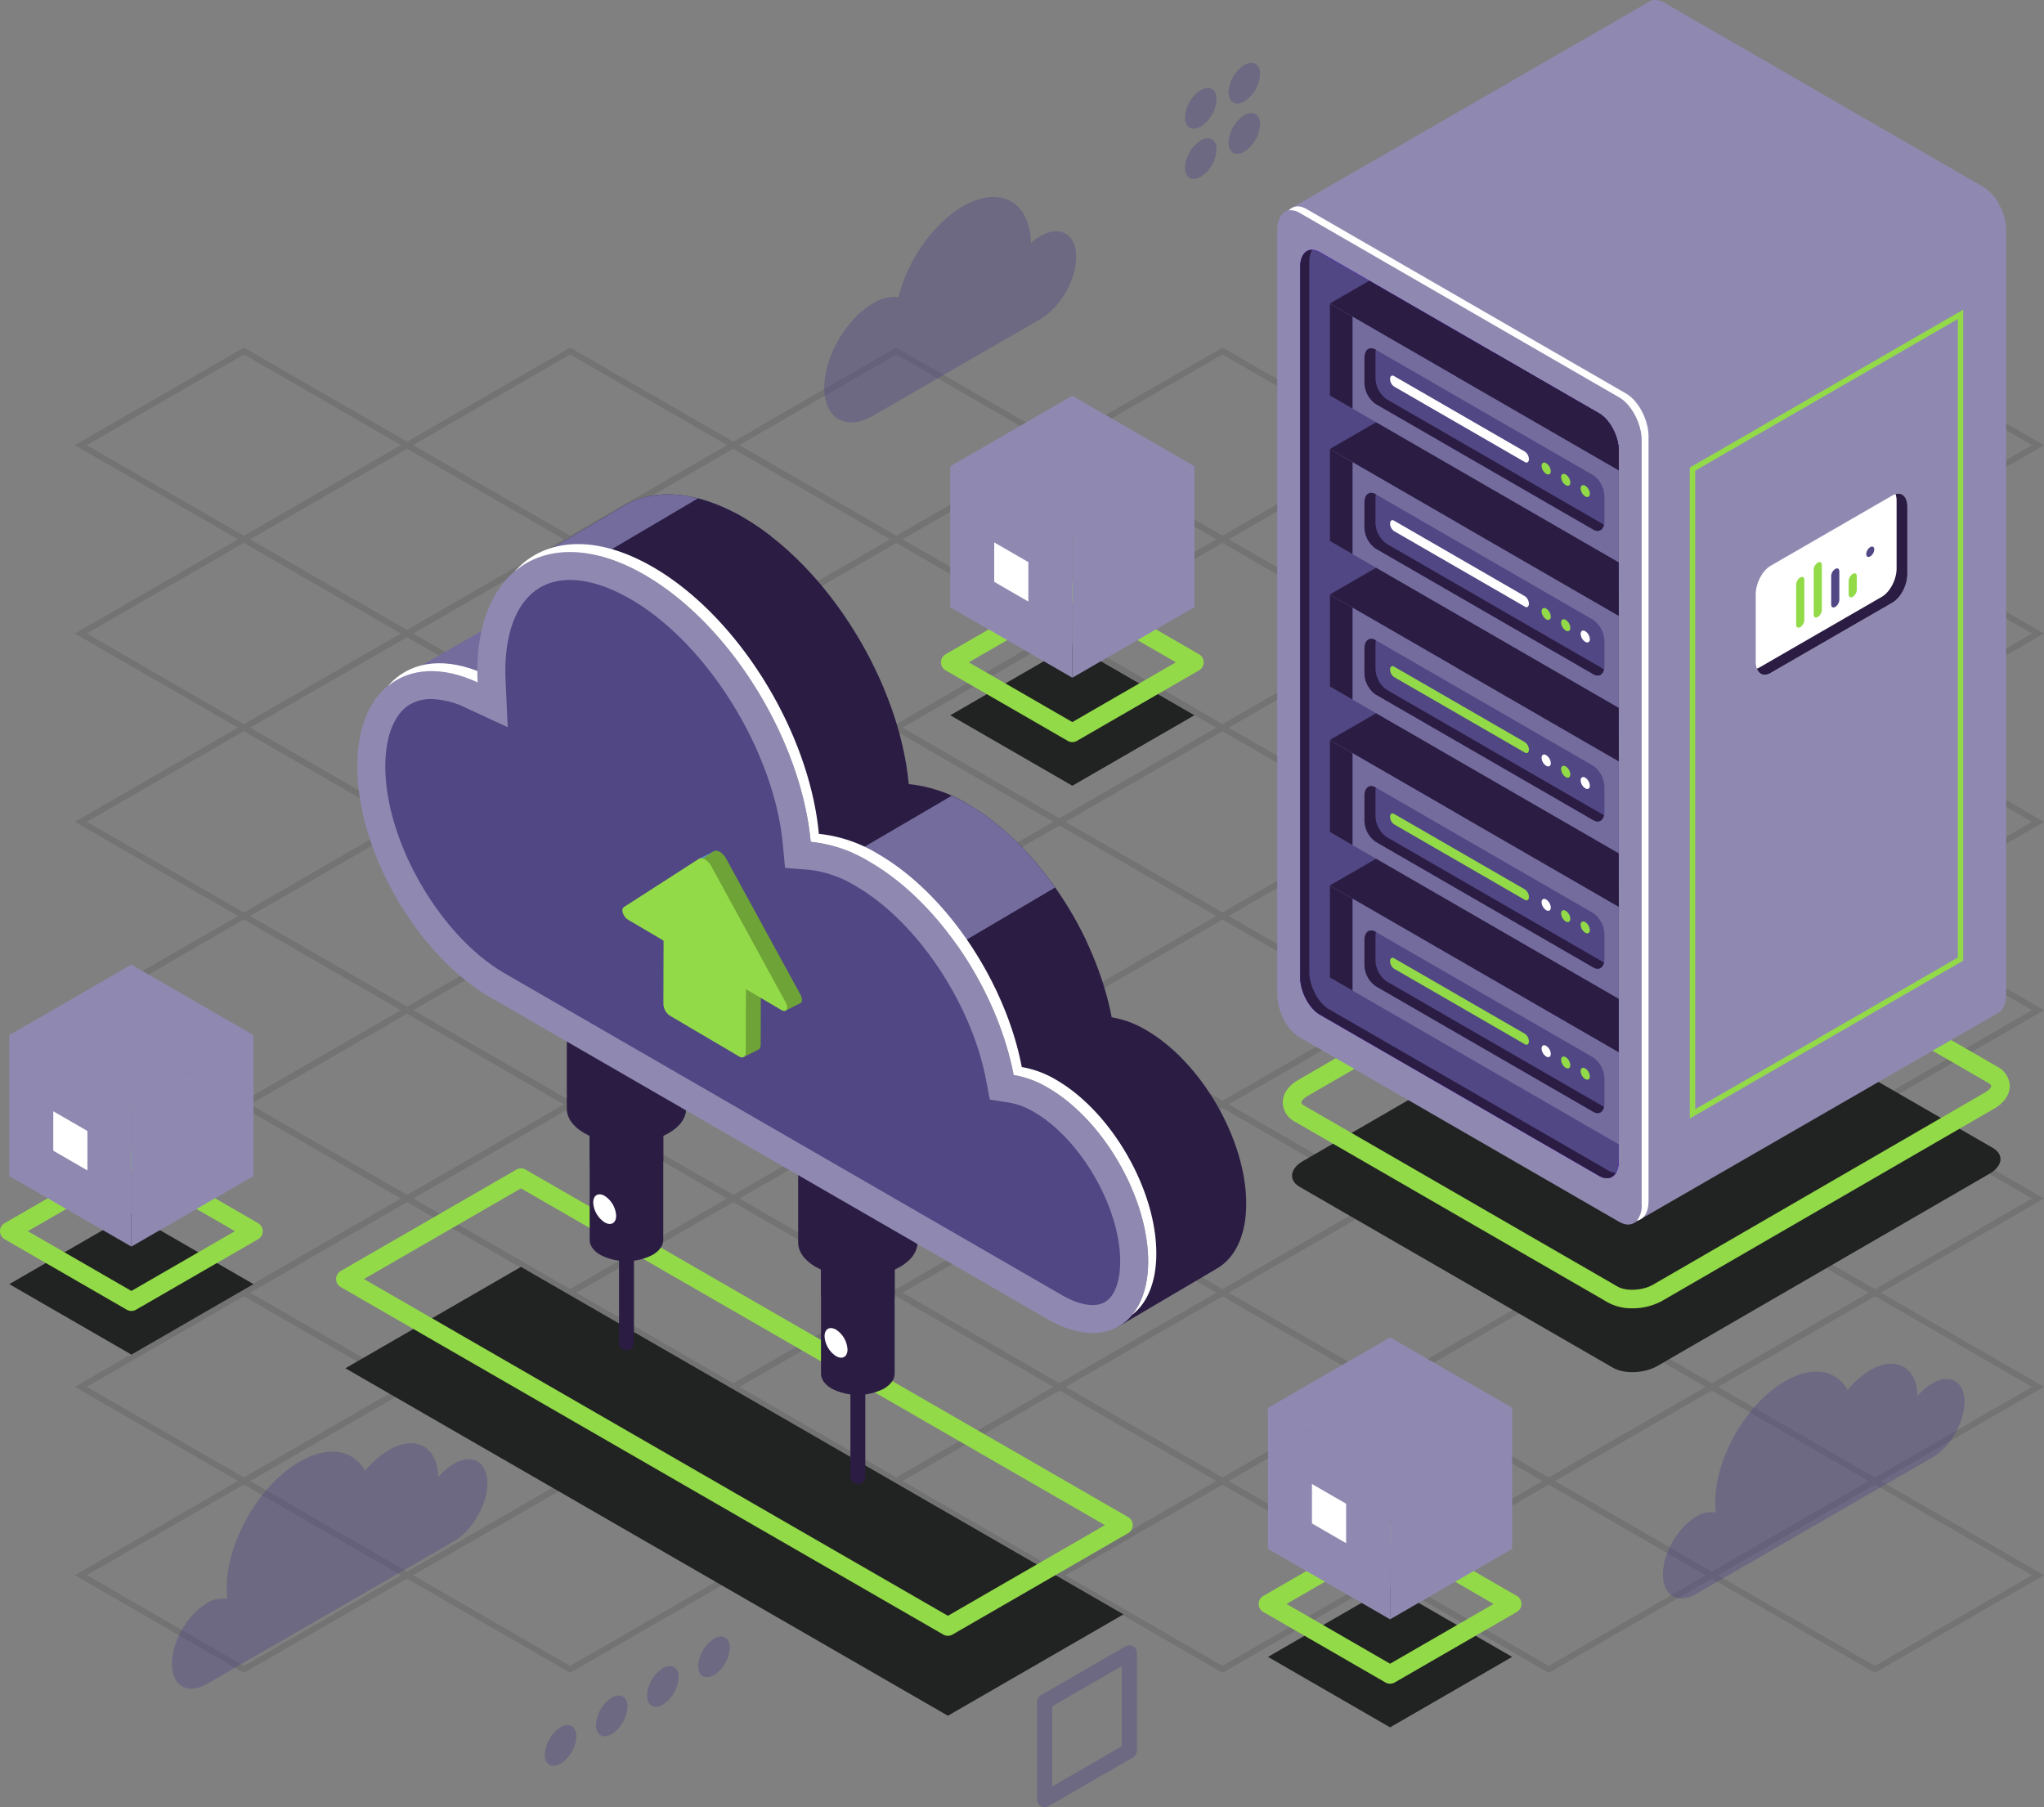 <svg xmlns="http://www.w3.org/2000/svg" xmlns:xlink="http://www.w3.org/1999/xlink" width="577.147" height="510.266" viewBox="0 0 577.147 510.266"><rect x="0" y="0" width="577.147" height="510.266" fill="#808080" stroke="none"/><defs><clipPath id="a"><rect width="577.147" height="510.266" fill="none"/></clipPath><clipPath id="c"><rect width="556.008" height="374.187" fill="none"/></clipPath><clipPath id="d"><rect width="71.126" height="63.651" fill="none"/></clipPath><clipPath id="e"><rect width="52.227" height="36.513" fill="none"/></clipPath><clipPath id="f"><rect width="21.198" height="32.789" fill="none"/></clipPath><clipPath id="g"><rect width="89.035" height="69.287" fill="none"/></clipPath><clipPath id="h"><rect width="85.133" height="66.25" fill="none"/></clipPath><clipPath id="i"><path d="M329.423,97.458s-48.54,4.622-77.775,6.869l77.541,220.838,102.567-59.155c.017-.011.034-.021.05-.031l.182-.105,0-.008c1.282-.809,2.094-2.573,2.094-5.063V44.951a15.643,15.643,0,0,0-1.781-6.89Z" transform="translate(-251.648 -38.061)" fill="none"/></clipPath><linearGradient id="j" x1="-2.105" y1="1.575" x2="-2.097" y2="1.575" gradientUnits="objectBoundingBox"><stop offset="0" stop-color="#2b1c43"/><stop offset="0.326" stop-color="#483c63"/><stop offset="1" stop-color="#8f89b1"/></linearGradient><clipPath id="k"><path d="M342.262,0a3.237,3.237,0,0,0-1.532.4v0L237.751,59.813,242.6,77.769l25.819,73.537,4.86,2.806L439.614,58.081a12.687,12.687,0,0,0-4.575-5.245L344.838.758A5.121,5.121,0,0,0,342.393,0Z" transform="translate(-237.751)" fill="none"/></clipPath><linearGradient id="l" x1="-1.46" y1="2.216" x2="-1.453" y2="2.216" xlink:href="#j"/><clipPath id="n"><path d="M240.573,51.08V251.546c0,4.088,2.486,8.839,5.552,10.609l78.852,45.525c3.066,1.77,5.552-.11,5.552-4.2V103.018c0-4.09-2.486-8.84-5.552-10.611L246.125,46.884a4.437,4.437,0,0,0-2.2-.667c-1.97,0-3.348,1.819-3.348,4.863" transform="translate(-240.573 -46.217)" fill="none"/></clipPath><linearGradient id="o" x1="-1.751" y1="1.411" x2="-1.743" y2="1.411" gradientUnits="objectBoundingBox"><stop offset="0" stop-color="#3919bb"/><stop offset="1" stop-color="#6507fa"/></linearGradient><clipPath id="s"><path d="M109.1,200.009v44.864c0,1.537,1.015,3.072,3.044,4.244a16.248,16.248,0,0,0,14.7,0c2.03-1.172,3.044-2.707,3.044-4.244V200.009Z" transform="translate(-109.104 -200.009)" fill="none"/></clipPath><radialGradient id="t" cx="-0.062" cy="0.829" r="0.378" gradientTransform="matrix(2.475, 0, 0, -1, 11.81, 7.97)" gradientUnits="objectBoundingBox"><stop offset="0" stop-color="#504784"/><stop offset="0.328" stop-color="#4e4581"/><stop offset="0.545" stop-color="#493f78"/><stop offset="0.731" stop-color="#403569"/><stop offset="0.897" stop-color="#342754"/><stop offset="1" stop-color="#2b1c43"/></radialGradient><clipPath id="v"><path d="M104.878,159.035V229.4c0,2.487,1.644,4.978,4.934,6.876,6.579,3.8,17.244,3.8,23.822,0,3.29-1.9,4.935-4.389,4.934-6.876V159.035Z" transform="translate(-104.878 -159.035)" fill="none"/></clipPath><radialGradient id="w" cx="-0.169" cy="1.041" r="0.379" gradientTransform="matrix(2.405, 0, 0, -1, 6.677, 6.603)" xlink:href="#t"/><clipPath id="y"><path d="M151.911,224.752v44.864c0,1.537,1.015,3.073,3.044,4.244a16.239,16.239,0,0,0,14.7,0c2.03-1.171,3.044-2.707,3.044-4.244V224.752Z" transform="translate(-151.911 -224.752)" fill="none"/></clipPath><radialGradient id="z" cx="-0.062" cy="0.829" r="0.378" gradientTransform="matrix(2.475, 0, 0, -1, 16.445, 6.502)" xlink:href="#t"/><clipPath id="ab"><path d="M147.685,183.779v70.364c0,2.489,1.645,4.978,4.934,6.878,6.577,3.8,17.244,3.8,23.823,0,3.289-1.9,4.934-4.389,4.934-6.878V183.779Z" transform="translate(-147.685 -183.779)" fill="none"/></clipPath><radialGradient id="ac" cx="-0.169" cy="1.041" r="0.379" gradientTransform="matrix(2.405, 0, 0, -1, 9.402, 5.672)" xlink:href="#t"/><clipPath id="ae"><path d="M126.877,94.2l0-.021-.41.235c-.217.122-.433.244-.644.371l-26.37,15.575,8.761,6.921c-7.867,3.438-12.837,12.26-12.837,25.3,0,24.047,16.883,53.289,37.708,65.312l128.558,91.8,3.963,26.751,27.78-16.361.075-.043.166-.1,0,0c5-3.009,8.086-9.3,8.086-18.2,0-18.056-12.677-40.013-28.316-49.042a28.161,28.161,0,0,0-9.675-3.586c-4.508-23.695-21-48.859-40.657-60.212a39.833,39.833,0,0,0-16.638-5.631c-2.684-28.722-22.654-61.362-46.906-75.362-7.571-4.372-14.723-6.44-21.062-6.44a24.542,24.542,0,0,0-11.58,2.739" transform="translate(-95.378 -91.459)" fill="none"/></clipPath><radialGradient id="af" cx="0.5" cy="0.5" r="0.471" gradientTransform="matrix(1.139, 0, 0, -1, 0.098, 3.155)" xlink:href="#t"/><clipPath id="ah"><rect width="28.215" height="45.712" fill="none"/></clipPath><clipPath id="ai"><path d="M24.309,211.418v39.805l34.473-19.9V191.514Z" transform="translate(-24.309 -191.514)" fill="none"/></clipPath><linearGradient id="aj" x1="-1.076" y1="3.651" x2="-1.032" y2="3.651" xlink:href="#j"/><clipPath id="ak"><path d="M1.719,198.375l34.473,19.9,34.472-19.9-34.473-19.9Z" transform="translate(-1.719 -178.472)" fill="none"/></clipPath><linearGradient id="al" x1="-0.038" y1="5.977" x2="-0.016" y2="5.977" xlink:href="#j"/><clipPath id="am"><path d="M1.719,231.319l34.473,19.9V211.418l-34.473-19.9Z" transform="translate(-1.719 -191.514)" fill="none"/></clipPath><linearGradient id="an" x1="-0.076" y1="3.651" x2="-0.032" y2="3.651" xlink:href="#j"/><clipPath id="ap"><path d="M257.2,280.384v39.805l34.473-19.9V260.48Z" transform="translate(-257.204 -260.48)" fill="none"/></clipPath><linearGradient id="aq" x1="-11.386" y1="1.889" x2="-11.341" y2="1.889" xlink:href="#j"/><clipPath id="ar"><path d="M234.614,267.341l34.473,19.9,34.472-19.9-34.473-19.9Z" transform="translate(-234.614 -247.438)" fill="none"/></clipPath><linearGradient id="as" x1="-5.193" y1="3.333" x2="-5.171" y2="3.333" xlink:href="#j"/><clipPath id="at"><path d="M234.614,300.285l34.473,19.9V280.384l-34.473-19.9Z" transform="translate(-234.614 -260.48)" fill="none"/></clipPath><linearGradient id="au" x1="-10.386" y1="1.889" x2="-10.341" y2="1.889" xlink:href="#j"/><clipPath id="aw"><path d="M198.413,106.167v39.805l34.473-19.9V86.264Z" transform="translate(-198.413 -86.264)" fill="none"/></clipPath><linearGradient id="ax" x1="-8.783" y1="6.341" x2="-8.739" y2="6.341" xlink:href="#j"/><clipPath id="ay"><path d="M175.823,93.125l34.473,19.9,34.472-19.9-34.473-19.9Z" transform="translate(-175.823 -73.222)" fill="none"/></clipPath><linearGradient id="az" x1="-3.892" y1="10.012" x2="-3.87" y2="10.012" xlink:href="#j"/><clipPath id="ba"><path d="M175.823,126.069l34.473,19.9V106.167l-34.473-19.9Z" transform="translate(-175.823 -86.264)" fill="none"/></clipPath><linearGradient id="bb" x1="-7.783" y1="6.341" x2="-7.739" y2="6.341" xlink:href="#j"/></defs><g clip-path="url(#a)"><g clip-path="url(#a)"><g transform="translate(21.139 98.128)" opacity="0.14"><g clip-path="url(#c)"><path d="M363.366,119.434,315.625,91.867,363.366,64.3l47.741,27.565ZM319.005,91.867l44.361,25.613,44.362-25.612L363.366,66.257Z" transform="translate(144.892 -64.301)" fill="#212322"/><path d="M303.012,119.431l-.421-.244L255.27,91.867,303.011,64.3l.423.244,47.321,27.319ZM258.65,91.867l44.362,25.612,44.362-25.612L303.011,66.256Z" transform="translate(113.143 -64.301)" fill="#212322"/><path d="M333.189,136.854,285.448,109.29l47.741-27.563,47.742,27.565ZM288.828,109.29,333.189,134.9l44.362-25.61L333.189,83.679Z" transform="translate(129.018 -55.136)" fill="#212322"/><path d="M363.367,154.277l-.421-.244-47.321-27.319L363.366,99.15l.423.246,47.32,27.319Zm-44.362-27.563,44.362,25.612,44.362-25.61L363.366,101.1Z" transform="translate(144.892 -45.971)" fill="#212322"/><path d="M242.658,119.43l-.421-.244L194.916,91.866,242.657,64.3l.423.246L290.4,91.868ZM198.3,91.866l44.362,25.612,44.362-25.61L242.657,66.256Z" transform="translate(81.394 -64.301)" fill="#212322"/><path d="M272.836,136.855l-47.742-27.566,47.741-27.562.423.244,47.319,27.319Zm-44.362-27.566L272.836,134.9,317.2,109.29,272.835,83.679Z" transform="translate(97.269 -55.136)" fill="#212322"/><path d="M303.013,154.277l-.421-.244-47.321-27.319L303.012,99.15l47.742,27.563Zm-44.362-27.563,44.362,25.612,44.361-25.612L303.012,101.1Z" transform="translate(113.144 -45.971)" fill="#212322"/><path d="M333.19,171.7l-47.741-27.563,47.739-27.563.423.244,47.321,27.319Zm-44.361-27.563,44.361,25.612,44.362-25.612-44.364-25.612Z" transform="translate(129.019 -36.805)" fill="#212322"/><path d="M363.368,189.123l-.421-.244-47.321-27.319L363.367,134l47.744,27.565Zm-44.362-27.563,44.362,25.612,44.362-25.61-44.364-25.613Z" transform="translate(144.893 -27.64)" fill="#212322"/><path d="M182.3,119.43l-.421-.244L134.561,91.866,182.3,64.3l.423.244,47.32,27.319ZM137.941,91.866,182.3,117.478l44.362-25.612L182.3,66.255Z" transform="translate(49.645 -64.301)" fill="#212322"/><path d="M212.481,136.853l-.421-.244-47.321-27.319L212.48,81.726l.423.244,47.32,27.319Zm-44.362-27.563L212.481,134.9l44.362-25.612L212.48,83.678Z" transform="translate(65.52 -55.136)" fill="#212322"/><path d="M242.659,154.276l-.421-.244-47.321-27.319,47.741-27.563L290.4,126.714ZM198.3,126.712l44.362,25.612,44.362-25.61L242.658,101.1Z" transform="translate(81.395 -45.971)" fill="#212322"/><path d="M272.836,171.7l-47.742-27.565,47.741-27.563.423.246,47.321,27.319Zm-44.362-27.565,44.362,25.613L317.2,144.137l-44.364-25.612Z" transform="translate(97.269 -36.806)" fill="#212322"/><path d="M303.013,189.123l-47.741-27.563L303.013,134l47.741,27.563Zm-44.36-27.563,44.36,25.612,44.362-25.612-44.362-25.612Z" transform="translate(113.144 -27.64)" fill="#212322"/><path d="M333.191,206.545l-.421-.244-47.321-27.319,47.741-27.563.423.244,47.319,27.319Zm-44.362-27.563,44.362,25.612,44.362-25.612L333.19,153.37Z" transform="translate(129.019 -18.475)" fill="#212322"/><path d="M363.369,223.968l-.421-.244L315.627,196.4l47.741-27.563.423.244L411.11,196.4ZM319.007,196.4l44.362,25.612L407.731,196.4l-44.363-25.612Z" transform="translate(144.894 -9.31)" fill="#212322"/><path d="M121.949,119.429l-.421-.244L74.207,91.865,121.948,64.3l.423.246,47.32,27.319ZM77.587,91.865l44.362,25.612,44.362-25.61L121.948,66.255Z" transform="translate(17.896 -64.302)" fill="#212322"/><path d="M152.127,136.854l-47.742-27.566,47.741-27.562.423.244,47.32,27.319Zm-44.362-27.566L152.127,134.9l44.362-25.612L152.126,83.678Z" transform="translate(33.771 -55.136)" fill="#212322"/><path d="M182.3,154.276l-.421-.244-47.321-27.319L182.3,99.149l.423.244,47.321,27.319Zm-44.362-27.563L182.3,152.324l44.362-25.612L182.3,101.1Z" transform="translate(49.646 -45.971)" fill="#212322"/><path d="M212.482,171.7l-.421-.244L164.74,144.135l47.741-27.563.423.244,47.32,27.319ZM168.12,144.135l44.362,25.612,44.362-25.612-44.364-25.612Z" transform="translate(65.521 -36.806)" fill="#212322"/><path d="M242.66,189.122l-.421-.244-47.321-27.319,47.741-27.563L290.4,161.56ZM198.3,161.558,242.66,187.17l44.362-25.61-44.364-25.613Z" transform="translate(81.396 -27.641)" fill="#212322"/><path d="M272.836,206.544,225.095,178.98l47.741-27.563,47.742,27.565ZM228.477,178.98l44.359,25.612,44.362-25.61L272.836,153.37Z" transform="translate(97.27 -18.476)" fill="#212322"/><path d="M303.014,223.968,255.272,196.4l47.741-27.563.423.246L350.755,196.4ZM258.652,196.4l44.362,25.613L347.376,196.4l-44.364-25.612Z" transform="translate(113.144 -9.311)" fill="#212322"/><path d="M333.192,241.391l-.421-.244L285.45,213.827l47.741-27.563.423.244,47.32,27.319ZM288.83,213.827l44.362,25.612,44.362-25.612-44.364-25.612Z" transform="translate(129.019 -0.145)" fill="#212322"/><path d="M363.37,258.814l-.421-.244L315.628,231.25l47.741-27.563.423.244,47.319,27.319ZM319.008,231.25l44.362,25.612,44.362-25.612-44.364-25.612Z" transform="translate(144.894 9.02)" fill="#212322"/><path d="M61.594,119.429l-.421-.244L13.852,91.866,61.593,64.3l.423.246,47.321,27.319ZM17.232,91.866l44.362,25.612,44.362-25.612L61.593,66.254Z" transform="translate(-13.853 -64.303)" fill="#212322"/><path d="M91.772,136.852l-.421-.244L44.03,109.288,91.771,81.725l.423.244,47.321,27.319ZM47.41,109.288,91.772,134.9l44.362-25.612L91.771,83.677Z" transform="translate(2.022 -55.137)" fill="#212322"/><path d="M121.95,154.275l-.421-.244L74.208,126.711l47.741-27.563,47.742,27.565ZM77.588,126.711l44.362,25.612,44.362-25.61L121.949,101.1Z" transform="translate(17.897 -45.972)" fill="#212322"/><path d="M152.128,171.7l-47.742-27.566,47.741-27.562.423.244,47.319,27.319Zm-44.362-27.566,44.362,25.613,44.362-25.612-44.364-25.612Z" transform="translate(33.772 -36.806)" fill="#212322"/><path d="M182.305,189.122l-.421-.244-47.321-27.319L182.3,133.995l.423.244,47.319,27.319Zm-44.362-27.563,44.362,25.612,44.362-25.612L182.3,135.947Z" transform="translate(49.646 -27.641)" fill="#212322"/><path d="M212.483,206.544l-.421-.244L164.741,178.98l47.741-27.563.423.244,47.321,27.319ZM168.121,178.98l44.362,25.612,44.362-25.612-44.364-25.612Z" transform="translate(65.521 -18.476)" fill="#212322"/><path d="M242.661,223.967l-.421-.244L194.919,196.4,242.66,168.84,290.4,196.4ZM198.3,196.4l44.362,25.612L287.022,196.4,242.66,170.792Z" transform="translate(81.396 -9.311)" fill="#212322"/><path d="M272.837,241.39,225.1,213.826l47.739-27.563,47.744,27.565Zm-44.361-27.563,44.361,25.612,44.362-25.61-44.364-25.613Z" transform="translate(97.27 -0.145)" fill="#212322"/><path d="M303.015,258.815l-47.742-27.566,47.741-27.562.423.244,47.319,27.319Zm-44.362-27.566,44.362,25.613,44.362-25.612-44.363-25.612Z" transform="translate(113.145 9.02)" fill="#212322"/><path d="M333.193,276.237l-.421-.244-47.321-27.319,47.741-27.563.423.244,47.321,27.319Zm-44.362-27.563,44.362,25.612,44.362-25.612-44.364-25.612Z" transform="translate(129.02 18.186)" fill="#212322"/><path d="M363.371,293.66l-.421-.244L315.629,266.1l47.741-27.563.423.244L411.113,266.1ZM319.009,266.1l44.362,25.612L407.733,266.1,363.37,240.485Z" transform="translate(144.895 27.351)" fill="#212322"/><path d="M61.6,154.275l-.421-.244L13.853,126.711,61.594,99.148l.423.244,47.321,27.319ZM17.233,126.711,61.6,152.323l44.362-25.612L61.594,101.1Z" transform="translate(-13.852 -45.972)" fill="#212322"/><path d="M91.773,171.7l-.421-.244L44.031,144.134l47.741-27.563.423.244,47.319,27.319ZM47.411,144.134l44.362,25.612,44.362-25.612L91.772,118.523Z" transform="translate(2.023 -36.806)" fill="#212322"/><path d="M121.951,189.121l-.421-.244L74.209,161.557l47.741-27.563,47.744,27.565ZM77.589,161.557l44.362,25.612,44.362-25.61L121.95,135.946Z" transform="translate(17.898 -27.641)" fill="#212322"/><path d="M152.128,206.544l-.421-.244L104.386,178.98l47.742-27.563.421.246,47.319,27.319ZM107.768,178.98l44.361,25.612,44.364-25.61L152.128,153.37Z" transform="translate(33.772 -18.476)" fill="#212322"/><path d="M182.306,223.968,134.564,196.4,182.3,168.84l.423.244L230.048,196.4ZM137.944,196.4l44.362,25.613L226.668,196.4,182.3,170.792Z" transform="translate(49.647 -9.311)" fill="#212322"/><path d="M212.484,241.39l-.421-.244-47.321-27.319,47.741-27.563.423.244,47.319,27.319Zm-44.362-27.563,44.362,25.612,44.362-25.612-44.364-25.612Z" transform="translate(65.522 -0.145)" fill="#212322"/><path d="M242.661,258.813,194.92,231.249l47.741-27.563L290.4,231.249ZM198.3,231.249l44.361,25.612,44.362-25.612-44.362-25.612Z" transform="translate(81.397 9.02)" fill="#212322"/><path d="M272.838,276.236l-.421-.244L225.1,248.672l47.741-27.563,47.742,27.565Zm-44.362-27.563,44.362,25.612,44.362-25.61-44.364-25.613Z" transform="translate(97.27 18.185)" fill="#212322"/><path d="M303.016,293.658l-.421-.244-47.321-27.319,47.741-27.562.423.244,47.32,27.319Zm-44.362-27.563,44.362,25.612,44.362-25.61-44.363-25.612Z" transform="translate(113.145 27.351)" fill="#212322"/><path d="M333.194,311.083l-47.742-27.565,47.741-27.563.423.246,47.321,27.319Zm-44.362-27.565,44.362,25.613,44.362-25.612-44.364-25.612Z" transform="translate(129.02 36.515)" fill="#212322"/><path d="M363.372,328.5l-.421-.244L315.63,300.941l47.741-27.563.423.244,47.319,27.319ZM319.01,300.941l44.362,25.612,44.362-25.612L363.371,275.33Z" transform="translate(144.895 45.681)" fill="#212322"/><path d="M61.6,189.121,13.854,161.556l47.741-27.563.423.246,47.319,27.319ZM17.234,161.556,61.6,187.169l44.362-25.612L61.595,135.946Z" transform="translate(-13.852 -27.642)" fill="#212322"/><path d="M91.774,206.544l-.421-.244L44.032,178.98l47.741-27.563.423.244,47.319,27.319ZM47.412,178.98l44.362,25.612,44.362-25.612L91.773,153.369Z" transform="translate(2.023 -18.476)" fill="#212322"/><path d="M121.952,223.966l-.421-.244L74.21,196.4l47.741-27.563.423.244,47.32,27.319ZM77.59,196.4l44.362,25.612L166.314,196.4l-44.364-25.612Z" transform="translate(17.898 -9.311)" fill="#212322"/><path d="M152.131,241.389l-.423-.244-47.321-27.319,47.741-27.563,47.742,27.565Zm-44.362-27.563,44.362,25.612,44.361-25.61-44.364-25.613Z" transform="translate(33.772 -0.146)" fill="#212322"/><path d="M182.307,258.811l-.421-.244-47.321-27.319,47.741-27.562.423.244,47.32,27.319Zm-44.362-27.563,44.362,25.612,44.362-25.61-44.364-25.612Z" transform="translate(49.647 9.02)" fill="#212322"/><path d="M212.484,276.236l-47.741-27.565,47.741-27.563,47.742,27.565Zm-44.361-27.565,44.361,25.613,44.362-25.612-44.362-25.612Z" transform="translate(65.522 18.185)" fill="#212322"/><path d="M242.662,293.659l-.421-.244L194.92,266.1l47.741-27.563.423.244L290.4,266.1ZM198.3,266.1l44.362,25.612L287.024,266.1l-44.364-25.611Z" transform="translate(81.397 27.35)" fill="#212322"/><path d="M272.839,311.082l-.421-.244L225.1,283.518l47.742-27.563.421.244,47.32,27.319Zm-44.36-27.563,44.36,25.612L317.2,283.518l-44.362-25.612Z" transform="translate(97.271 36.515)" fill="#212322"/><path d="M303.017,328.5l-.421-.244L255.275,300.94l47.741-27.563,47.742,27.565ZM258.655,300.94l44.362,25.612,44.362-25.61-44.364-25.613Z" transform="translate(113.146 45.68)" fill="#212322"/><path d="M61.6,223.966,13.855,196.4,61.6,168.838l.423.246L109.339,196.4ZM17.235,196.4,61.6,222.014,105.959,196.4,61.6,170.791Z" transform="translate(-13.851 -9.312)" fill="#212322"/><path d="M91.775,241.389l-.421-.244L44.033,213.825l47.741-27.563.423.244,47.321,27.319ZM47.413,213.825l44.362,25.612,44.362-25.612L91.774,188.214Z" transform="translate(2.024 -0.146)" fill="#212322"/><path d="M121.953,258.812l-.421-.244L74.211,231.248l47.741-27.563.423.244L169.7,231.248ZM77.591,231.248l44.362,25.612,44.362-25.612-44.364-25.612Z" transform="translate(17.899 9.019)" fill="#212322"/><path d="M152.13,276.235l-.421-.244-47.321-27.319,47.742-27.563.421.244,47.32,27.319ZM107.77,248.671l44.361,25.612,44.362-25.612L152.13,223.06Z" transform="translate(33.773 18.185)" fill="#212322"/><path d="M182.308,293.658l-.421-.244-47.321-27.319,47.741-27.563L230.049,266.1Zm-44.362-27.563,44.362,25.612,44.36-25.61-44.362-25.613Z" transform="translate(49.648 27.35)" fill="#212322"/><path d="M212.485,311.082l-47.741-27.565,47.739-27.563.423.246,47.321,27.319Zm-44.361-27.565,44.361,25.613,44.362-25.612-44.364-25.612Z" transform="translate(65.523 36.515)" fill="#212322"/><path d="M242.663,328.5l-.421-.244L194.921,300.94l47.741-27.563.423.244,47.321,27.319ZM198.3,300.94l44.362,25.612,44.362-25.612-44.364-25.612Z" transform="translate(81.397 45.68)" fill="#212322"/><path d="M61.6,258.81l-.421-.244L13.856,231.247,61.6,203.685l.423.244,47.32,27.319ZM17.236,231.247,61.6,256.858l44.362-25.61L61.6,205.637Z" transform="translate(-13.851 9.019)" fill="#212322"/><path d="M91.776,276.236,44.034,248.67l47.741-27.562.423.244,47.319,27.319ZM47.414,248.67l44.362,25.613,44.362-25.612L91.775,223.06Z" transform="translate(2.024 18.185)" fill="#212322"/><path d="M121.954,293.658l-.421-.244L74.212,266.094l47.741-27.563.423.244L169.7,266.094ZM77.592,266.094l44.362,25.612,44.362-25.612-44.364-25.612Z" transform="translate(17.899 27.35)" fill="#212322"/><path d="M152.131,311.081l-.421-.244-47.321-27.319,47.741-27.563.424.244,47.318,27.319Zm-44.362-27.563,44.362,25.612,44.362-25.612L152.13,257.906Z" transform="translate(33.773 36.515)" fill="#212322"/><path d="M182.308,328.5l-47.741-27.565,47.741-27.563,47.742,27.565Zm-44.361-27.565,44.361,25.612,44.362-25.61-44.362-25.613Z" transform="translate(49.648 45.68)" fill="#212322"/><path d="M61.6,293.657l-.421-.244L13.857,266.093,61.6,238.53l47.742,27.565ZM17.237,266.093,61.6,291.7l44.362-25.61L61.6,240.482Z" transform="translate(-13.85 27.349)" fill="#212322"/><path d="M91.777,311.079l-.421-.244L44.035,283.516l47.741-27.562.423.244,47.321,27.319ZM47.415,283.516l44.362,25.612,44.362-25.61L91.776,257.906Z" transform="translate(2.025 36.515)" fill="#212322"/><path d="M121.955,328.5,74.213,300.938l47.741-27.563.423.246L169.7,300.94ZM77.593,300.938l44.362,25.613,44.362-25.612-44.364-25.612Z" transform="translate(17.9 45.679)" fill="#212322"/><path d="M61.6,328.5l-.421-.244L13.858,300.938,61.6,273.375l.423.244,47.321,27.319ZM17.238,300.938,61.6,326.55l44.362-25.612L61.6,275.327Z" transform="translate(-13.85 45.679)" fill="#212322"/></g></g><g transform="translate(232.749 55.615)" opacity="0.4"><g clip-path="url(#d)"><path d="M213.5,47.519a16.229,16.229,0,0,0-2.6,1.906c-.36-11.708-8.816-16.364-19.224-10.356-8.476,4.894-15.656,15.37-18.23,25.639a11.486,11.486,0,0,0-7.191,1.787c-7.586,4.38-13.737,15.032-13.737,23.793s6.151,12.311,13.737,7.931L213.5,70.941c5.6-3.234,10.142-11.1,10.142-17.566s-4.54-9.089-10.142-5.855" transform="translate(-152.518 -36.444)" fill="#504784"/></g></g><g transform="translate(153.831 462.056)" opacity="0.4"><g clip-path="url(#e)"><path d="M109.713,322.349a9.849,9.849,0,0,1-4.455,7.716c-2.46,1.421-4.455.269-4.455-2.571a9.844,9.844,0,0,1,4.455-7.716c2.46-1.421,4.455-.269,4.455,2.571" transform="translate(-100.804 -294.159)" fill="#504784"/><path d="M119.175,316.886a9.849,9.849,0,0,1-4.455,7.716c-2.46,1.421-4.455.269-4.455-2.571a9.846,9.846,0,0,1,4.455-7.716c2.46-1.421,4.455-.269,4.455,2.571" transform="translate(-95.827 -297.033)" fill="#504784"/><path d="M128.637,311.423a9.846,9.846,0,0,1-4.455,7.716c-2.46,1.421-4.455.269-4.455-2.571a9.844,9.844,0,0,1,4.455-7.716c2.46-1.421,4.455-.269,4.455,2.571" transform="translate(-90.849 -299.907)" fill="#504784"/><path d="M138.1,305.96a9.846,9.846,0,0,1-4.455,7.716c-2.46,1.421-4.455.269-4.455-2.571a9.846,9.846,0,0,1,4.455-7.716c2.46-1.421,4.455-.269,4.455,2.571" transform="translate(-85.872 -302.78)" fill="#504784"/></g></g><g transform="translate(334.6 17.73)" opacity="0.4"><g clip-path="url(#f)"><path d="M228.17,28.745a9.846,9.846,0,0,1-4.455,7.716c-2.46,1.421-4.454.269-4.454-2.571a9.846,9.846,0,0,1,4.454-7.716c2.46-1.421,4.455-.269,4.455,2.571" transform="translate(-219.259 -4.281)" fill="#504784"/><path d="M236.222,24.1a9.846,9.846,0,0,1-4.454,7.716c-2.46,1.421-4.455.269-4.455-2.571a9.846,9.846,0,0,1,4.455-7.716c2.46-1.421,4.454-.269,4.454,2.571" transform="translate(-215.024 -6.727)" fill="#504784"/><path d="M228.17,19.447a9.846,9.846,0,0,1-4.455,7.716c-2.46,1.421-4.454.269-4.454-2.571a9.846,9.846,0,0,1,4.454-7.716c2.46-1.421,4.455-.269,4.455,2.571" transform="translate(-219.259 -9.172)" fill="#504784"/><path d="M236.222,14.8a9.846,9.846,0,0,1-4.454,7.716c-2.46,1.421-4.455.269-4.455-2.571a9.846,9.846,0,0,1,4.455-7.716c2.46-1.421,4.454-.269,4.454,2.571" transform="translate(-215.024 -11.618)" fill="#504784"/></g></g><g transform="translate(48.565 407.51)" opacity="0.4"><g clip-path="url(#g)"><path d="M111.368,272.833a17.031,17.031,0,0,0-4.352,3.74c-.2-8.581-6.361-12.008-13.942-7.632a25.373,25.373,0,0,0-6.7,5.848C83,268.889,76,267.519,67.9,272.2c-11.395,6.579-20.632,22.579-20.632,35.737a24.566,24.566,0,0,0,.206,3.076,7.777,7.777,0,0,0-5.778,1.166c-5.453,3.148-9.872,10.8-9.872,17.1s4.419,8.848,9.872,5.7l69.671-40.225c5.242-3.026,9.49-10.386,9.49-16.438s-4.249-8.506-9.49-5.48" transform="translate(-31.824 -267.037)" fill="#504784"/></g></g><g transform="translate(469.548 385.037)" opacity="0.4"><g clip-path="url(#h)"><path d="M383.748,257.852a16.319,16.319,0,0,0-4.161,3.576c-.2-8.2-6.081-11.482-13.332-7.3a24.27,24.27,0,0,0-6.408,5.591c-3.228-5.642-9.913-6.951-17.661-2.478-10.9,6.292-19.729,21.59-19.729,34.171a23.644,23.644,0,0,0,.2,2.942,7.436,7.436,0,0,0-5.524,1.114c-5.213,3.011-9.44,10.33-9.44,16.35s4.227,8.46,9.44,5.449l66.618-38.461c5.013-2.895,9.075-9.932,9.075-15.72s-4.062-8.132-9.075-5.239" transform="translate(-307.69 -252.311)" fill="#504784"/></g></g><path d="M329.662,292.475,241.249,241.43c-3.24-1.871-2.834-5.138.908-7.3l93.708-54.242c3.742-2.161,9.4-2.4,12.642-.525l88.411,51.045c3.241,1.871,2.834,5.138-.906,7.3L342.3,291.951c-3.74,2.159-9.4,2.394-12.64.523" transform="translate(125.756 93.689)" fill="#212322"/><path d="M336.069,283.717a13.847,13.847,0,0,1-6.814-1.6L240.844,231.07a6.353,6.353,0,0,1-3.5-5.439c0-2.451,1.605-4.783,4.406-6.4l93.705-54.242c4.534-2.62,11.241-2.851,15.267-.525l88.41,51.045a6.36,6.36,0,0,1,3.5,5.44c0,2.448-1.607,4.78-4.407,6.4l-93.705,54.242a17.282,17.282,0,0,1-8.45,2.126m-4.194-6.141c2.429,1.4,7.11,1.157,10.02-.523L435.6,222.811c1.311-.757,1.787-1.528,1.787-1.859,0-.2-.272-.551-.877-.9L348.1,169.006c-2.426-1.4-7.11-1.158-10.023.523l-93.7,54.242c-1.312.757-1.789,1.528-1.789,1.86,0,.2.272.549.877.9Z" transform="translate(124.853 85.674)" fill="#93da49"/></g><g transform="translate(384.025 58.083)"><g clip-path="url(#i)"><rect width="182.432" height="287.103" transform="translate(0 0)" fill="url(#j)"/></g></g><g transform="translate(362.818)"><g clip-path="url(#k)"><rect width="236.64" height="252.573" transform="translate(-68.477 112.39) rotate(-58.647)" fill="url(#l)"/></g></g><g clip-path="url(#a)"><path d="M332.883,324.525l-90.2-52.078c-3.507-2.025-6.351-7.458-6.351-12.135V44.461c0-4.677,2.845-6.828,6.351-4.8l90.2,52.078c3.508,2.025,6.351,7.458,6.351,12.135V319.724c0,4.676-2.843,6.826-6.351,4.8" transform="translate(124.319 20.461)" fill="#8f89b1"/><path d="M333.683,91.024l-90.2-52.078c-2.031-1.172-3.835-.939-5,.368a4.7,4.7,0,0,1,3.063.717l90.2,52.078c3.507,2.025,6.351,7.458,6.351,12.135V320.1a6.6,6.6,0,0,1-1.355,4.433c1.959-.31,3.289-2.323,3.289-5.518V103.159c0-4.676-2.843-10.11-6.351-12.135" transform="translate(125.453 20.088)" fill="#fff"/></g><g transform="translate(367.124 70.529)"><g clip-path="url(#n)"><path d="M210.068,21.6l136.508,37.57,46.553,300.8L256.62,322.4Z" transform="translate(-256.62 -59.168)" fill="url(#o)"/></g></g><g transform="translate(367.124 70.529)"><g clip-path="url(#n)"><path d="M210.068,21.6l136.508,37.57,46.553,300.8L256.62,322.4Z" transform="translate(-256.62 -59.168)" fill="url(#o)"/></g></g><g clip-path="url(#a)"><path d="M324.977,307.68l-78.852-45.525c-3.066-1.77-5.552-6.521-5.552-10.609V51.081c0-4.088,2.486-5.968,5.552-4.2l78.852,45.525c3.066,1.77,5.552,6.519,5.552,10.609V303.482c0,4.09-2.486,5.968-5.552,4.2" transform="translate(126.551 24.312)" fill="#504784"/><path d="M327.553,306.164,248.7,260.639c-3.066-1.77-5.552-6.521-5.552-10.609V49.565a6.421,6.421,0,0,1,.8-3.347c-1.984-.015-3.374,1.805-3.374,4.862V251.545c0,4.088,2.486,8.839,5.553,10.609l78.852,45.525c2.02,1.167,3.783.74,4.755-.85a4.474,4.474,0,0,1-2.179-.665" transform="translate(126.551 24.313)" fill="#2b1c43"/><path d="M322.1,163.073,292.79,146.152,246.046,173.14l81.6,47.113V173.682c0-4.088-2.486-8.839-5.552-10.609" transform="translate(129.43 76.882)" fill="#2b1c43"/><path d="M322.1,136.155,292.79,119.234l-46.744,26.988,81.6,47.113V146.764c0-4.088-2.486-8.839-5.552-10.609" transform="translate(129.43 62.722)" fill="#2b1c43"/><path d="M322.1,109.237,292.79,92.316,246.046,119.3l81.6,47.113V119.846c0-4.088-2.486-8.839-5.552-10.609" transform="translate(129.43 48.562)" fill="#2b1c43"/><path d="M322.1,82.318,292.79,65.4,246.046,92.385l81.6,47.113V92.927c0-4.088-2.486-8.839-5.552-10.609" transform="translate(129.43 34.402)" fill="#2b1c43"/><path d="M322.1,89.4,257.214,51.937l-11.168,6.449,81.6,47.113v-5.492c0-4.088-2.486-8.839-5.552-10.609" transform="translate(129.43 27.321)" fill="#2b1c43"/><path d="M327.65,103.278l-81.6-47.115V82.127l81.6,47.115Z" transform="translate(129.431 29.544)" fill="#736c9d"/><path d="M327.65,130.2l-81.6-47.115v25.964l81.6,47.115Z" transform="translate(129.431 43.704)" fill="#736c9d"/><path d="M327.65,157.115,246.046,110v25.964l81.6,47.115Z" transform="translate(129.431 57.864)" fill="#736c9d"/><path d="M327.65,184.033l-81.6-47.115v25.964L327.65,210Z" transform="translate(129.431 72.024)" fill="#736c9d"/><path d="M327.65,210.951l-81.6-47.115V189.8l81.6,47.115Z" transform="translate(129.431 86.185)" fill="#736c9d"/><path d="M317.077,115.636,255.611,80.149a7.525,7.525,0,0,1-3.144-6V67.192c0-2.313,1.407-3.377,3.144-2.375L317.077,100.3a7.527,7.527,0,0,1,3.141,6v6.953c0,2.315-1.407,3.379-3.141,2.376" transform="translate(132.808 33.898)" fill="#504784"/><path d="M258.718,78.818a7.524,7.524,0,0,1-3.144-6V65.86a4.529,4.529,0,0,1,.114-1l-.079-.046c-1.735-1-3.142.061-3.142,2.376v6.953a7.525,7.525,0,0,0,3.142,6l61.466,35.487c1.457.842,2.672.214,3.026-1.376Z" transform="translate(132.808 33.897)" fill="#2b1c43"/><path d="M295.3,93.923,258.308,72.568a2.646,2.646,0,0,1-1.1-2.112c0-.813.494-1.187,1.1-.835L295.3,90.975a2.648,2.648,0,0,1,1.1,2.112c0,.815-.494,1.189-1.1.836" transform="translate(135.3 36.554)" fill="#fff"/><path d="M317.077,142.388,255.611,106.9a7.525,7.525,0,0,1-3.144-6V93.944c0-2.313,1.407-3.377,3.144-2.375l61.466,35.487a7.527,7.527,0,0,1,3.141,6v6.953c0,2.315-1.407,3.377-3.141,2.376" transform="translate(132.808 47.971)" fill="#504784"/><path d="M258.718,105.569a7.524,7.524,0,0,1-3.144-6V92.612a4.54,4.54,0,0,1,.114-1l-.079-.046c-1.735-1-3.142.061-3.142,2.376V100.9a7.525,7.525,0,0,0,3.142,6l61.466,35.487c1.457.842,2.672.214,3.026-1.376Z" transform="translate(132.808 47.97)" fill="#2b1c43"/><path d="M295.3,120.675,258.308,99.321a2.651,2.651,0,0,1-1.1-2.114c0-.813.494-1.187,1.1-.835L295.3,117.727a2.648,2.648,0,0,1,1.1,2.112c0,.815-.494,1.189-1.1.836" transform="translate(135.3 50.626)" fill="#fff"/><path d="M317.077,169.389,255.611,133.9a7.525,7.525,0,0,1-3.144-6v-6.953c0-2.313,1.407-3.377,3.144-2.375l61.466,35.487a7.527,7.527,0,0,1,3.141,6v6.953c0,2.315-1.407,3.377-3.141,2.376" transform="translate(132.808 62.174)" fill="#504784"/><path d="M258.718,132.57a7.524,7.524,0,0,1-3.144-6v-6.953a4.544,4.544,0,0,1,.114-1l-.079-.046c-1.735-1-3.142.061-3.142,2.376V127.9a7.525,7.525,0,0,0,3.142,6l61.466,35.487c1.457.842,2.672.214,3.026-1.376Z" transform="translate(132.808 62.174)" fill="#2b1c43"/><path d="M295.3,147.676l-36.988-21.354a2.651,2.651,0,0,1-1.1-2.114c0-.813.494-1.187,1.1-.835L295.3,144.728a2.648,2.648,0,0,1,1.1,2.112c0,.815-.494,1.189-1.1.836" transform="translate(135.3 64.83)" fill="#93da49"/><path d="M317.077,196.64l-61.466-35.487a7.525,7.525,0,0,1-3.144-6V148.2c0-2.313,1.407-3.377,3.144-2.374l61.466,35.487a7.527,7.527,0,0,1,3.141,6v6.953c0,2.315-1.407,3.379-3.141,2.376" transform="translate(132.808 76.509)" fill="#504784"/><path d="M258.718,159.821a7.524,7.524,0,0,1-3.144-6v-6.954a4.53,4.53,0,0,1,.114-1l-.079-.046c-1.735-1-3.142.061-3.142,2.376v6.953a7.525,7.525,0,0,0,3.142,6l61.466,35.487c1.457.842,2.672.214,3.026-1.376Z" transform="translate(132.808 76.509)" fill="#2b1c43"/><path d="M295.3,174.926l-36.988-21.355a2.646,2.646,0,0,1-1.1-2.112c0-.813.494-1.187,1.1-.835L295.3,171.978a2.648,2.648,0,0,1,1.1,2.112c0,.815-.494,1.189-1.1.836" transform="translate(135.3 79.165)" fill="#93da49"/><path d="M317.077,223.35l-61.466-35.487a7.525,7.525,0,0,1-3.144-6v-6.953c0-2.313,1.407-3.377,3.144-2.375l61.466,35.487a7.527,7.527,0,0,1,3.141,6v6.953c0,2.315-1.407,3.379-3.141,2.376" transform="translate(132.808 90.56)" fill="#504784"/><path d="M258.718,186.533a7.524,7.524,0,0,1-3.144-6v-6.954a4.53,4.53,0,0,1,.114-1l-.079-.046c-1.735-1-3.142.061-3.142,2.376v6.953a7.525,7.525,0,0,0,3.142,6l61.466,35.487c1.457.842,2.672.214,3.026-1.376Z" transform="translate(132.808 90.56)" fill="#2b1c43"/><path d="M295.3,201.637l-36.988-21.355a2.646,2.646,0,0,1-1.1-2.112c0-.813.494-1.187,1.1-.835L295.3,198.689a2.648,2.648,0,0,1,1.1,2.112c0,.815-.494,1.189-1.1.836" transform="translate(135.3 93.216)" fill="#93da49"/><path d="M246.046,56.163l6.426,3.71V85.837l-6.426-3.71Z" transform="translate(129.43 29.544)" fill="#2b1c43"/><path d="M246.046,83.082l6.426,3.71v25.964l-6.426-3.71Z" transform="translate(129.43 43.704)" fill="#2b1c43"/><path d="M246.046,110l6.426,3.71v25.964l-6.426-3.71Z" transform="translate(129.43 57.864)" fill="#2b1c43"/><path d="M246.046,136.918l6.426,3.71v25.964l-6.426-3.71Z" transform="translate(129.43 72.025)" fill="#2b1c43"/><path d="M246.046,163.836l6.426,3.71V193.51l-6.426-3.71Z" transform="translate(129.43 86.185)" fill="#2b1c43"/><path d="M287.837,88.018c0,.83-.583,1.166-1.3.751a2.878,2.878,0,0,1-1.3-2.252c0-.83.583-1.166,1.3-.752a2.876,2.876,0,0,1,1.3,2.254" transform="translate(150.046 45.022)" fill="#93da49"/><path d="M291.452,90.1c0,.83-.583,1.166-1.3.751a2.878,2.878,0,0,1-1.3-2.252c0-.83.583-1.167,1.3-.752a2.876,2.876,0,0,1,1.3,2.254" transform="translate(151.947 46.119)" fill="#93da49"/><path d="M295.066,92.191c0,.83-.583,1.166-1.3.751a2.878,2.878,0,0,1-1.3-2.252c0-.83.583-1.167,1.3-.752a2.876,2.876,0,0,1,1.3,2.254" transform="translate(153.848 47.217)" fill="#93da49"/><path d="M287.837,114.922c0,.83-.583,1.166-1.3.751a2.878,2.878,0,0,1-1.3-2.252c0-.83.583-1.167,1.3-.752a2.876,2.876,0,0,1,1.3,2.254" transform="translate(150.046 59.175)" fill="#93da49"/><path d="M291.452,117.009c0,.83-.583,1.166-1.3.751a2.878,2.878,0,0,1-1.3-2.252c0-.83.583-1.167,1.3-.752a2.876,2.876,0,0,1,1.3,2.254" transform="translate(151.947 60.273)" fill="#93da49"/><path d="M295.066,119.1c0,.83-.583,1.166-1.3.751a2.878,2.878,0,0,1-1.3-2.252c0-.83.583-1.167,1.3-.752a2.876,2.876,0,0,1,1.3,2.254" transform="translate(153.848 61.37)" fill="#fff"/><path d="M287.837,142.03c0,.83-.583,1.166-1.3.751a2.879,2.879,0,0,1-1.3-2.252c0-.83.583-1.167,1.3-.752a2.876,2.876,0,0,1,1.3,2.254" transform="translate(150.046 73.435)" fill="#fff"/><path d="M291.452,144.117c0,.83-.583,1.166-1.3.751a2.878,2.878,0,0,1-1.3-2.252c0-.83.583-1.166,1.3-.752a2.876,2.876,0,0,1,1.3,2.254" transform="translate(151.947 74.533)" fill="#93da49"/><path d="M295.066,146.2c0,.83-.583,1.166-1.3.751a2.879,2.879,0,0,1-1.3-2.254c0-.829.583-1.166,1.3-.751a2.876,2.876,0,0,1,1.3,2.254" transform="translate(153.848 75.63)" fill="#fff"/><path d="M287.837,168.743c0,.83-.583,1.166-1.3.751a2.879,2.879,0,0,1-1.3-2.252c0-.83.583-1.167,1.3-.752a2.876,2.876,0,0,1,1.3,2.254" transform="translate(150.046 87.487)" fill="#fff"/><path d="M291.452,170.83c0,.83-.583,1.166-1.3.751a2.879,2.879,0,0,1-1.3-2.254c0-.829.583-1.166,1.3-.751a2.876,2.876,0,0,1,1.3,2.254" transform="translate(151.947 88.585)" fill="#93da49"/><path d="M295.066,172.917c0,.83-.583,1.166-1.3.751a2.878,2.878,0,0,1-1.3-2.252c0-.83.583-1.167,1.3-.752a2.876,2.876,0,0,1,1.3,2.254" transform="translate(153.848 89.683)" fill="#93da49"/><path d="M287.837,195.82c0,.83-.583,1.166-1.3.751a2.878,2.878,0,0,1-1.3-2.252c0-.83.583-1.167,1.3-.752a2.876,2.876,0,0,1,1.3,2.254" transform="translate(150.046 101.73)" fill="#fff"/><path d="M291.452,197.907c0,.83-.583,1.166-1.3.751a2.878,2.878,0,0,1-1.3-2.252c0-.83.583-1.167,1.3-.752a2.876,2.876,0,0,1,1.3,2.254" transform="translate(151.947 102.828)" fill="#93da49"/><path d="M295.066,199.994c0,.83-.583,1.166-1.3.751a2.878,2.878,0,0,1-1.3-2.252c0-.83.583-1.167,1.3-.752a2.877,2.877,0,0,1,1.3,2.254" transform="translate(153.848 103.926)" fill="#93da49"/><path d="M312.665,285.667v-183.8l.38-.218L389.861,57.3V241.1l-.382.218Zm1.521-182.921V283.032L388.34,240.22V59.935Z" transform="translate(164.475 30.141)" fill="#93da49"/><path d="M363.492,122.1l-34.443,19.886c-2.313,1.335-4.189-.082-4.189-3.167v-19.1c0-3.086,1.876-6.669,4.189-8.006l34.443-19.886c2.313-1.335,4.189.082,4.189,3.168v19.1c0,3.084-1.876,6.669-4.189,8" transform="translate(170.89 48.041)" fill="#fff"/><path d="M364.22,91.458a5.53,5.53,0,0,1,.311,1.915v19.1c0,3.086-1.876,6.669-4.191,8L325.9,140.36a4.029,4.029,0,0,1-.835.371c.621,1.686,2.121,2.266,3.878,1.251L363.383,122.1c2.315-1.335,4.189-4.92,4.189-8V95c0-2.7-1.439-4.125-3.353-3.537" transform="translate(170.997 48.042)" fill="#2b1c43"/><path d="M346.449,104.007c.636-.368,1.152-.07,1.152.665v4.351a2.547,2.547,0,0,1-1.152,2c-.636.368-1.152.07-1.152-.665V106a2.549,2.549,0,0,1,1.152-2" transform="translate(181.641 54.629)" fill="#fff"/><path d="M343.211,106.233c.636-.368,1.152-.07,1.152.665V110.7a2.55,2.55,0,0,1-1.152,2c-.636.368-1.152.07-1.152-.665v-3.807a2.549,2.549,0,0,1,1.152-2" transform="translate(179.937 55.8)" fill="#93da49"/><path d="M339.974,105.319c.635-.368,1.151-.07,1.151.665v8.053a2.552,2.552,0,0,1-1.151,2c-.638.368-1.152.07-1.152-.665v-8.053a2.546,2.546,0,0,1,1.152-2" transform="translate(178.234 55.319)" fill="#504784"/><path d="M336.736,104.148c.636-.368,1.152-.07,1.152.665v12.694a2.549,2.549,0,0,1-1.152,2c-.636.368-1.152.07-1.152-.665V106.146a2.55,2.55,0,0,1,1.152-2" transform="translate(176.531 54.703)" fill="#93da49"/><path d="M333.5,106.889c.636-.368,1.152-.07,1.152.665v11.363a2.549,2.549,0,0,1-1.152,2c-.636.368-1.154.069-1.154-.667V108.887a2.551,2.551,0,0,1,1.154-2" transform="translate(174.827 56.145)" fill="#93da49"/><path d="M330.261,112.161c.636-.368,1.152-.07,1.152.665V119a2.55,2.55,0,0,1-1.152,2c-.636.368-1.154.069-1.154-.667v-6.17a2.551,2.551,0,0,1,1.154-2" transform="translate(173.124 58.919)" fill="#fff"/><path d="M345.309,103.243c0,.723.508,1.016,1.134.655a2.507,2.507,0,0,0,1.134-1.964c0-.723-.508-1.016-1.134-.655a2.508,2.508,0,0,0-1.134,1.964" transform="translate(181.647 53.196)" fill="#504784"/><path d="M345.309,100.564c0,.723.508,1.016,1.134.655a2.507,2.507,0,0,0,1.134-1.964c0-.723-.508-1.016-1.134-.655a2.508,2.508,0,0,0-1.134,1.964" transform="translate(181.647 51.786)" fill="#fff"/><path d="M234.032,361.13,63.907,263.022,113.485,234.4l170.126,98.108Z" transform="translate(33.618 123.303)" fill="#212322"/><path d="M234.936,348.143a2.62,2.62,0,0,1-1.309-.351L63.5,249.686a2.621,2.621,0,0,1,0-4.54l49.578-28.626a2.622,2.622,0,0,1,2.62,0l170.126,98.108a2.622,2.622,0,0,1,0,4.541l-49.58,28.622a2.6,2.6,0,0,1-1.309.353M70.055,247.413,234.935,342.5l44.336-25.6-164.88-95.082Z" transform="translate(32.715 113.714)" fill="#93da49"/><path d="M116.641,274.176a2.1,2.1,0,0,1-2.1-2.1V205.666a2.1,2.1,0,1,1,4.206,0v66.407a2.1,2.1,0,0,1-2.1,2.1" transform="translate(60.252 107.083)" fill="#2b1c43"/></g><g transform="translate(166.497 305.222)"><g clip-path="url(#s)"><rect width="20.791" height="51.452" transform="translate(0)" fill="url(#t)"/></g></g><g clip-path="url(#a)"><path d="M109.1,205.565v15.183a26.892,26.892,0,0,0,20.791,0V205.565a26.9,26.9,0,0,0-20.791,0" transform="translate(57.393 107.037)" fill="#2b1c43"/></g><g transform="translate(160.048 242.694)"><g clip-path="url(#v)"><rect width="33.69" height="81.04" transform="translate(0 0)" fill="url(#w)"/></g></g><g clip-path="url(#a)"><path d="M116.236,227.022c0,2.063-1.448,2.9-3.235,1.868a7.148,7.148,0,0,1-3.237-5.605c0-2.063,1.448-2.9,3.237-1.868a7.156,7.156,0,0,1,3.235,5.605" transform="translate(57.74 116.242)" fill="#fff"/><path d="M159.449,298.92a2.1,2.1,0,0,1-2.1-2.1V230.408a2.1,2.1,0,0,1,4.206,0v66.409a2.1,2.1,0,0,1-2.1,2.1" transform="translate(82.771 120.099)" fill="#2b1c43"/></g><g transform="translate(231.823 342.981)"><g clip-path="url(#y)"><rect width="20.791" height="51.454" transform="translate(0 0)" fill="url(#z)"/></g></g><g clip-path="url(#a)"><path d="M151.911,230.309v15.183a26.892,26.892,0,0,0,20.791,0V230.309a26.9,26.9,0,0,0-20.791,0" transform="translate(79.912 120.053)" fill="#2b1c43"/></g><g transform="translate(225.373 280.454)"><g clip-path="url(#ab)"><rect width="33.69" height="81.04" transform="translate(0 0)" fill="url(#ac)"/></g></g><g clip-path="url(#a)"><path d="M159.043,251.766c0,2.063-1.448,2.9-3.235,1.868a7.148,7.148,0,0,1-3.237-5.605c0-2.063,1.448-2.9,3.237-1.868a7.153,7.153,0,0,1,3.235,5.605" transform="translate(80.259 129.259)" fill="#fff"/><path d="M73.606,134.527,118.327,108.8s-1.683,25.676-1.683,25.729-25.689,7.957-25.689,7.957Z" transform="translate(38.72 57.232)" fill="#736c9d"/></g><g transform="translate(145.551 139.57)"><g clip-path="url(#ae)"><rect width="206.333" height="234.981" transform="translate(0 0)" fill="url(#af)"/></g></g><g clip-path="url(#a)"><path d="M96.231,131.989l60.524-35.363C145,90.5,134.39,89.994,126.428,94.2l0-.021-.412.237c-.217.121-.43.244-.644.371L99,110.357l8.763,6.921c-5.5,2.4-9.574,7.444-11.535,14.711" transform="translate(50.622 48.111)" fill="#736c9d"/><path d="M185.36,206.682l44.159-25.915c-7.574-13.1-18-24.545-29.55-31.212q-2.289-1.323-4.522-2.326l-56.171,32.848Z" transform="translate(73.266 77.449)" fill="#736c9d"/><path d="M106.2,112.855l19.68,11.363,36.041-21.227a71.2,71.2,0,0,0-8.1-5.488,50.49,50.49,0,0,0-12.594-5.291Z" transform="translate(55.867 48.507)" fill="#2b1c43"/><path d="M207.37,164.21l-35.245,20.768,12.259,13.673,32-18.892a102.685,102.685,0,0,0-9.01-15.549" transform="translate(90.545 86.381)" fill="#2b1c43"/><path d="M261.106,253.381a28.16,28.16,0,0,0-9.675-3.586c-4.509-23.7-21-48.861-40.658-60.211a39.8,39.8,0,0,0-16.637-5.63c-2.684-28.722-22.656-61.364-46.906-75.365-26.08-15.057-47.222-2.851-47.222,27.263,0,1.022.027,2.053.076,3.087-19.071-8.845-33.973,1.122-33.973,23.713,0,24.046,16.883,53.286,37.708,65.31l157.286,90.81c15.639,9.028,28.316,1.709,28.316-16.347s-12.677-40.014-28.316-49.044" transform="translate(34.777 53.729)" fill="#8f89b1"/><path d="M97.111,128.116c-.047-1.035-.078-2.066-.078-3.087,0-.043,0-.085,0-.128-10.536-4.1-19.59-2.313-25.273,4.261,6.173-5.082,15.151-5.775,25.348-1.045" transform="translate(37.75 64.551)" fill="#fff"/><path d="M248.122,251.909a28.171,28.171,0,0,0-9.675-3.586c-4.509-23.7-21-48.861-40.658-60.212a39.8,39.8,0,0,0-16.637-5.63c-2.684-28.722-22.656-61.364-46.906-75.365C118,97.736,103.668,98.94,95.171,108.463c8.657-7.4,21.908-7.682,36.771.9,24.252,14,44.222,46.642,46.906,75.364a39.806,39.806,0,0,1,16.637,5.631c19.661,11.351,36.149,36.515,40.658,60.211a28.16,28.16,0,0,1,9.675,3.586c15.639,9.028,28.316,30.986,28.316,49.042,0,6.516-1.669,11.609-4.514,15.064,4.241-3.267,6.817-9.191,6.817-17.308,0-18.056-12.677-40.014-28.316-49.042" transform="translate(50.064 52.956)" fill="#fff"/><path d="M94.033,143.392l11.824,5.483-.6-13.019c-.043-.914-.069-1.822-.069-2.724,0-11.621,3.508-20.046,9.878-23.725s15.424-2.5,25.486,3.308c21.644,12.5,40.526,42.917,42.987,69.255l.621,6.635,6.644.511a31.945,31.945,0,0,1,13.29,4.595c17.192,9.925,32.688,32.99,36.845,54.841l1.041,5.471,5.5.861a20.47,20.47,0,0,1,6.95,2.623c13.2,7.626,24.362,26.95,24.362,42.2,0,5.706-1.582,9.893-4.342,11.487s-7.172.87-12.115-1.984L105.047,218.4c-18.3-10.563-33.755-37.338-33.755-58.467,0-8.289,2.445-14.606,6.707-17.33a11.491,11.491,0,0,1,6.271-1.677,23.655,23.655,0,0,1,9.764,2.468" transform="translate(37.503 56.448)" fill="#504784"/><path d="M137.634,197.334l4.149-2.083-4.085-3.095Z" transform="translate(72.401 101.082)" fill="#6ea337"/><path d="M129.468,159.524l4.027-2.037.073,2.109Z" transform="translate(68.106 82.844)" fill="#5793ce"/><path d="M146.73,190.346l4.2-2.114-8.091-7.7Z" transform="translate(75.141 94.97)" fill="#6ea337"/><path d="M146.948,207.063l-19.643-11.569a4.182,4.182,0,0,1-1.8-3.3l.064-22.743,23.254,13.7-.064,22.743c0,1.238-.815,1.764-1.811,1.177" transform="translate(66.021 89.137)" fill="#6ea337"/><path d="M139.531,157.563l-21.217,13.652c-.9.58-.172,2.739,1.195,3.545l21.668,12.762,21.668,12.761c1.367.806,2.1-.491,1.21-2.127L142.987,159.6c-.91-1.665-2.541-2.626-3.456-2.036" transform="translate(62.029 82.793)" fill="#6ea337"/><path d="M144.188,208.453l-19.643-11.569a4.182,4.182,0,0,1-1.8-3.3l.064-22.743,23.254,13.7L146,207.277c0,1.238-.815,1.764-1.811,1.177" transform="translate(64.57 89.868)" fill="#93da49"/><path d="M136.77,158.953l-21.217,13.652c-.9.58-.172,2.739,1.195,3.545l21.668,12.762,21.668,12.761c1.367.806,2.1-.491,1.21-2.127l-21.069-38.557c-.91-1.665-2.541-2.626-3.456-2.036" transform="translate(60.577 83.524)" fill="#93da49"/><g transform="translate(292.817 464.554)" opacity="0.4"><g clip-path="url(#ah)"><path d="M194.035,350.13a2.154,2.154,0,0,1-2.155-2.155v-27.6a2.153,2.153,0,0,1,1.077-1.866l23.905-13.8a2.155,2.155,0,0,1,3.232,1.866v27.6a2.153,2.153,0,0,1-1.077,1.866l-23.905,13.8a2.172,2.172,0,0,1-1.077.288m2.155-28.513v22.627l19.6-11.316V310.3Zm21.751,12.556h0Z" transform="translate(-191.88 -304.418)" fill="#504784"/></g></g><path d="M36.193,264.348l-34.475-19.9,34.473-19.9,34.475,19.9Z" transform="translate(0.904 118.118)" fill="#212322"/><path d="M37.1,258.079a2.606,2.606,0,0,1-1.309-.353l-34.475-19.9a2.62,2.62,0,0,1,0-4.538l34.475-19.9a2.618,2.618,0,0,1,2.62,0l34.473,19.9a2.62,2.62,0,0,1,0,4.538l-34.473,19.9a2.612,2.612,0,0,1-1.311.353M7.862,235.553,37.1,252.431l29.233-16.878L37.1,218.676Z" transform="translate(0 112.063)" fill="#93da49"/></g><g transform="translate(37.097 292.258)"><g clip-path="url(#ai)"><rect width="34.473" height="59.709" transform="translate(0)" fill="url(#aj)"/></g></g><g transform="translate(2.623 272.356)"><g clip-path="url(#ak)"><rect width="68.945" height="39.807" transform="translate(0)" fill="url(#al)"/></g></g><g transform="translate(2.623 292.258)"><g clip-path="url(#am)"><rect width="34.473" height="59.709" fill="url(#an)"/></g></g><g clip-path="url(#a)"><path d="M19.5,222.305l-9.642-5.567V205.606l9.642,5.566Z" transform="translate(5.184 108.157)" fill="#fff"/><path d="M269.088,333.314l-34.475-19.9,34.473-19.9,34.475,19.9Z" transform="translate(123.416 154.397)" fill="#212322"/><path d="M269.991,327.045a2.6,2.6,0,0,1-1.309-.352l-34.475-19.9a2.62,2.62,0,0,1,0-4.538l34.473-19.9a2.618,2.618,0,0,1,2.62,0l34.475,19.9a2.62,2.62,0,0,1,0,4.538l-34.473,19.9a2.612,2.612,0,0,1-1.311.352m-29.233-22.526L269.991,321.4l29.233-16.876L269.99,287.642Z" transform="translate(122.513 148.342)" fill="#93da49"/></g><g transform="translate(392.504 397.503)"><g clip-path="url(#ap)"><rect width="34.473" height="59.709" transform="translate(0)" fill="url(#aq)"/></g></g><g transform="translate(358.031 377.601)"><g clip-path="url(#ar)"><rect width="68.945" height="39.807" transform="translate(0)" fill="url(#as)"/></g></g><g transform="translate(358.031 397.503)"><g clip-path="url(#at)"><rect width="34.473" height="59.709" transform="translate(0)" fill="url(#au)"/></g></g><g clip-path="url(#a)"><path d="M252.391,291.272,242.75,285.7V274.572l9.642,5.565Z" transform="translate(127.697 144.436)" fill="#fff"/><path d="M210.3,159.1l-34.473-19.9,34.472-19.9,34.475,19.9Z" transform="translate(92.49 62.752)" fill="#212322"/><path d="M211.2,152.827a2.6,2.6,0,0,1-1.309-.353l-34.475-19.9a2.62,2.62,0,0,1,0-4.538l34.473-19.9a2.618,2.618,0,0,1,2.62,0l34.475,19.9a2.62,2.62,0,0,1,0,4.538l-34.473,19.9a2.612,2.612,0,0,1-1.311.353M181.969,130.3,211.2,147.179,240.431,130.3,211.2,113.426Z" transform="translate(91.586 56.697)" fill="#93da49"/></g><g transform="translate(302.787 131.642)"><g clip-path="url(#aw)"><rect width="34.473" height="59.708" transform="translate(0 0)" fill="url(#ax)"/></g></g><g transform="translate(268.313 111.74)"><g clip-path="url(#ay)"><rect width="68.945" height="39.805" transform="translate(0 0)" fill="url(#az)"/></g></g><g transform="translate(268.313 131.642)"><g clip-path="url(#ba)"><rect width="34.473" height="59.708" transform="translate(0 0)" fill="url(#bb)"/></g></g><g clip-path="url(#a)"><path d="M193.6,117.055l-9.642-5.567V100.356l9.642,5.565Z" transform="translate(96.77 52.791)" fill="#fff"/></g></g></svg>